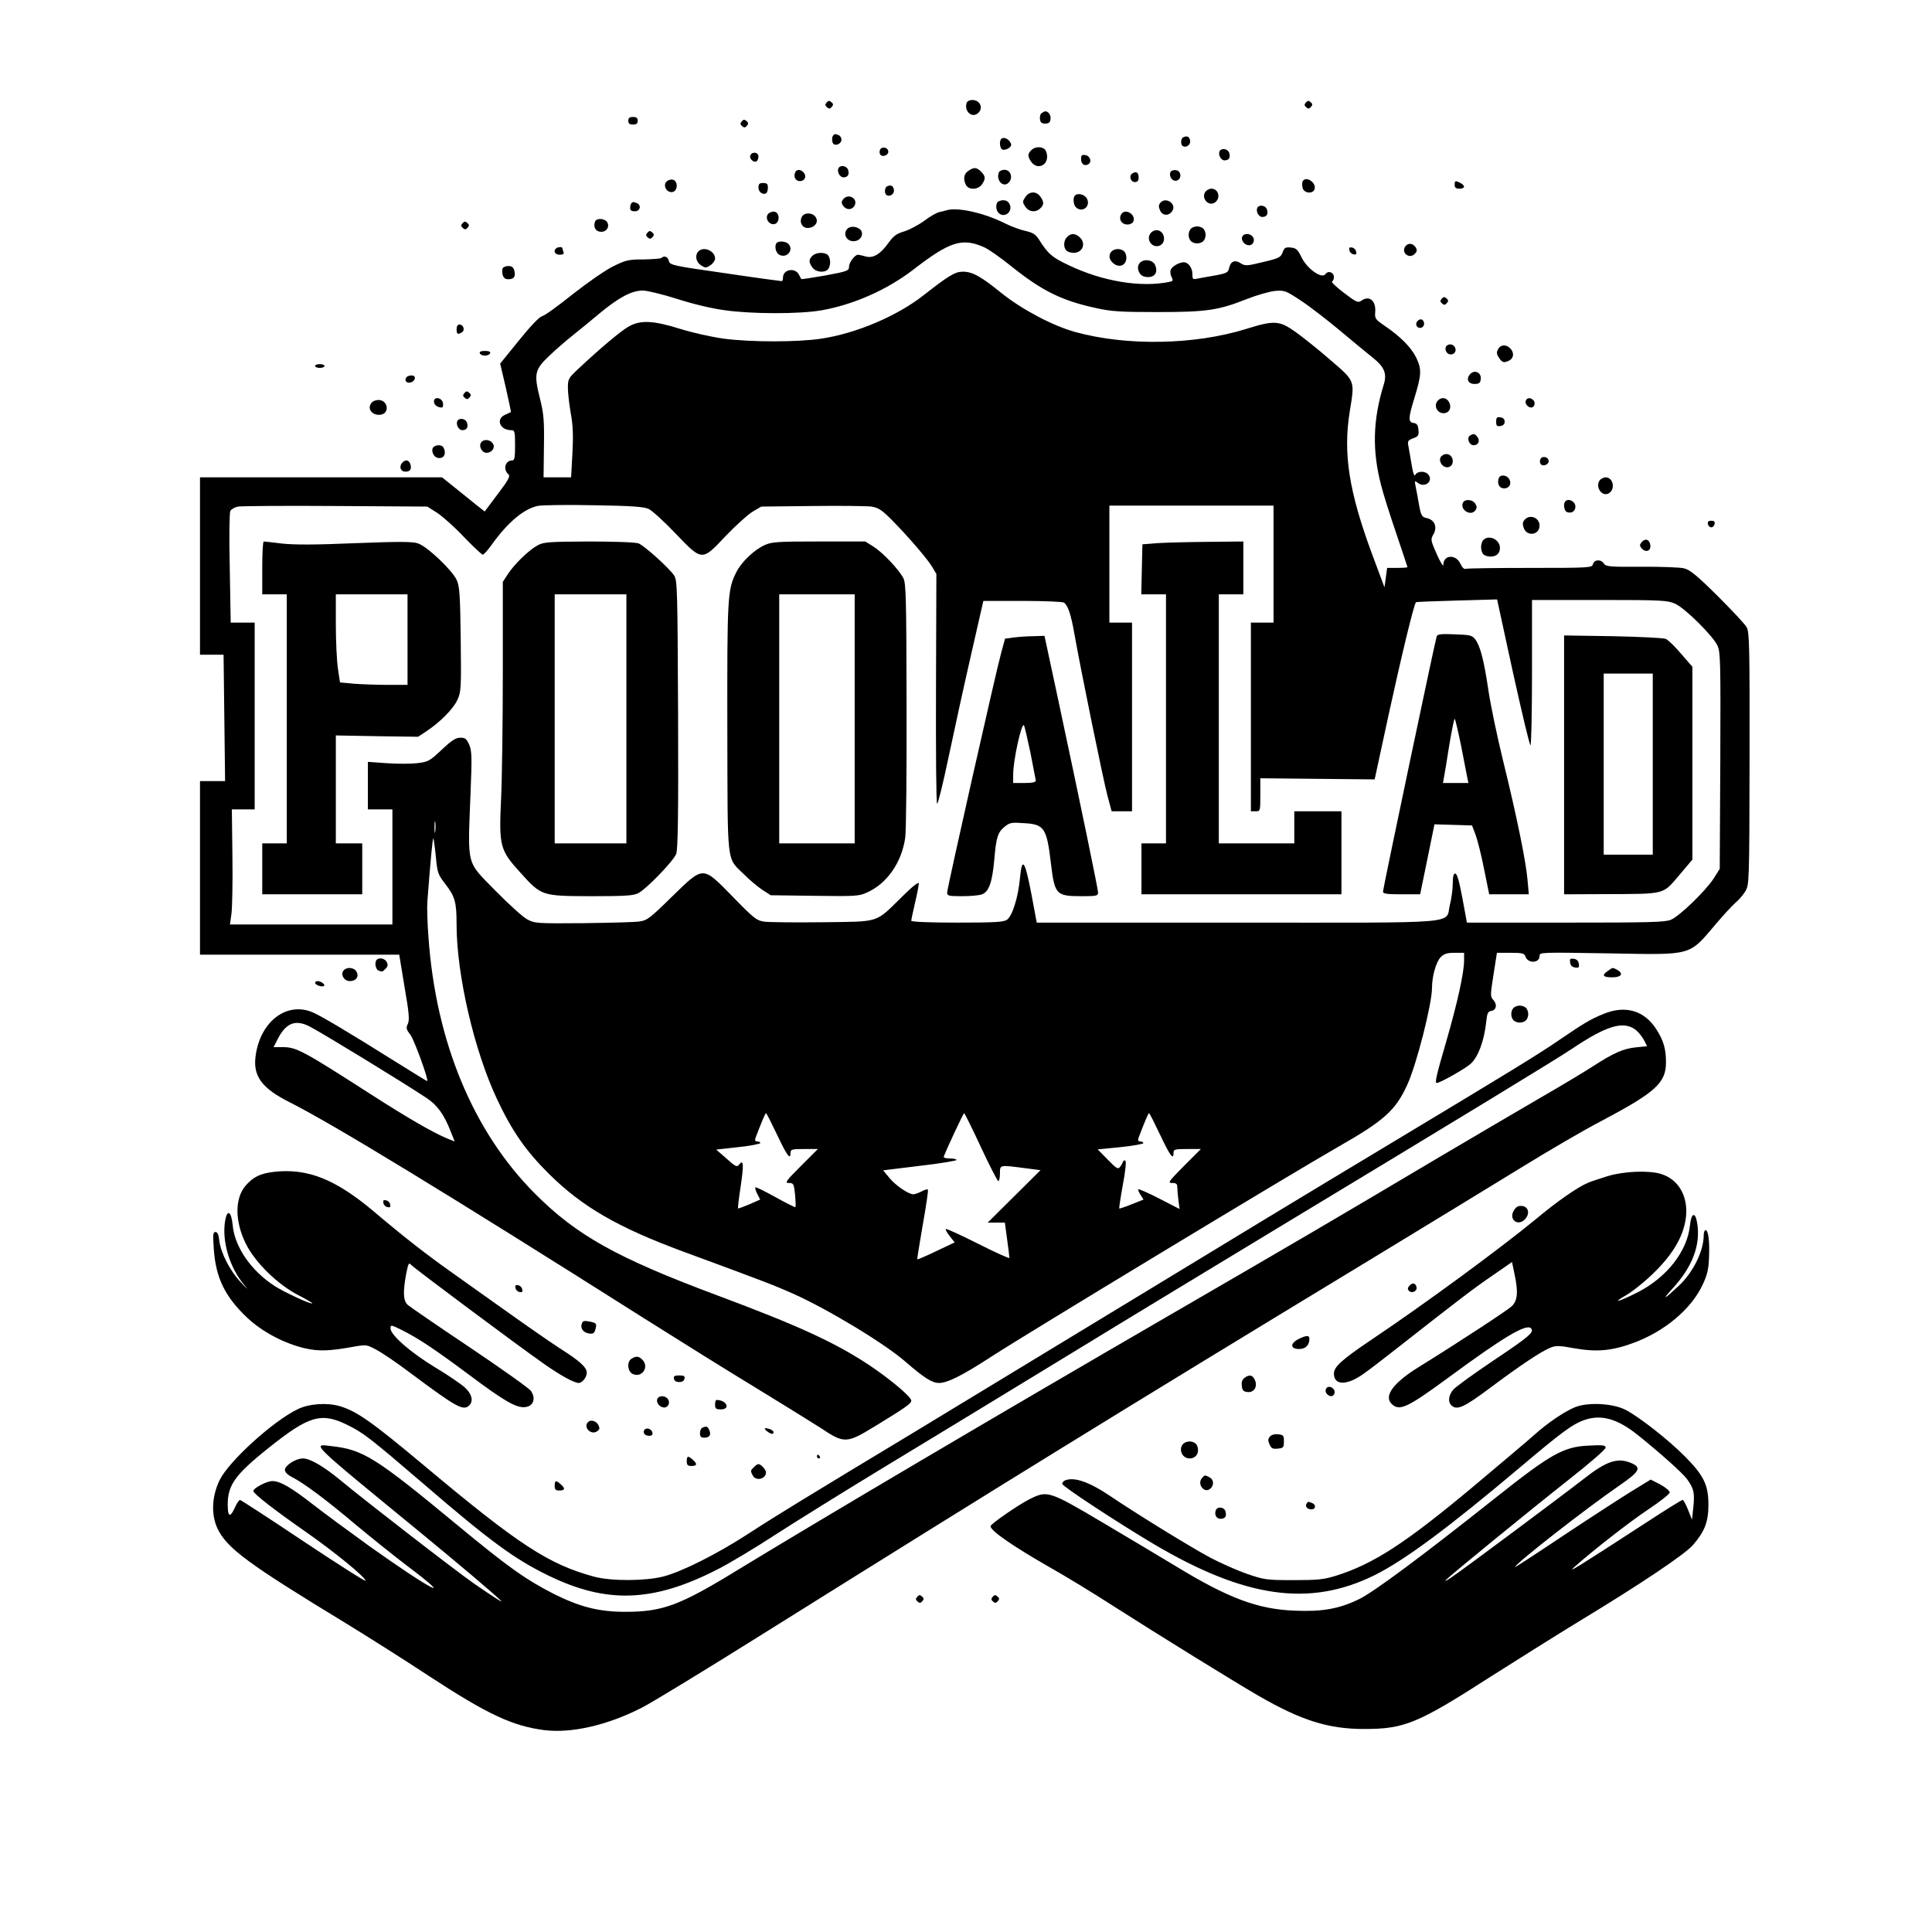 <?xml version="1.0" encoding="UTF-8" standalone="yes"?>
<svg version="1.0" xmlns="http://www.w3.org/2000/svg" width="1024" height="1024" viewBox="0 0 1024 1024" preserveAspectRatio="xMidYMid meet">
  <g transform="translate(0,1024) scale(0.1,-0.1)" fill="#000000" stroke="none">
    <path d="M4381 9696 c-9 -10 -8 -16 3 -25 10 -9 16 -8 25 3 9 10 8 16 -3 25
-10 9 -16 8 -25 -3z"/>
    <path d="M5124 9696 c-15 -40 21 -80 54 -60 37 24 21 74 -25 74 -13 0 -26 -6
-29 -14z"/>
    <path d="M6921 9696 c-9 -10 -8 -16 3 -25 10 -9 16 -8 25 3 9 10 8 16 -3 25
-10 9 -16 8 -25 -3z"/>
    <path d="M5522 9641 c-8 -4 -12 -19 -10 -32 2 -18 9 -24 28 -24 19 0 26 6 28
24 3 20 -11 41 -28 41 -3 0 -11 -4 -18 -9z"/>
    <path d="M3330 9600 c0 -15 7 -20 25 -20 18 0 25 5 25 20 0 15 -7 20 -25 20
-18 0 -25 -5 -25 -20z"/>
    <path d="M3931 9596 c-9 -10 -8 -16 3 -25 10 -9 16 -8 25 3 9 10 8 16 -3 25
-10 9 -16 8 -25 -3z"/>
    <path d="M4417 9523 c-10 -9 -8 -41 2 -47 16 -10 41 5 41 24 0 10 -7 21 -16
24 -19 7 -19 7 -27 -1z"/>
    <path d="M6273 9513 c-15 -5 -17 -39 -4 -47 17 -11 42 6 39 27 -3 22 -15 29
-35 20z"/>
    <path d="M5307 9504 c-12 -13 -8 -52 7 -57 8 -3 22 1 33 8 14 11 16 18 7 32
-12 19 -36 28 -47 17z"/>
    <path d="M4664 9445 c-4 -9 -2 -21 3 -26 14 -14 45 1 41 20 -4 22 -37 26 -44
6z"/>
    <path d="M5466 9444 c-20 -19 -20 -34 0 -62 29 -41 84 -23 84 28 0 14 -5 31
-12 38 -17 17 -54 15 -72 -4z"/>
    <path d="M6465 9440 c-11 -18 6 -50 25 -50 24 0 33 15 25 40 -7 21 -39 27 -50
10z"/>
    <path d="M3977 9416 c-7 -17 18 -40 33 -31 5 3 10 15 10 26 0 23 -35 27 -43 5z"/>
    <path d="M5730 9397 c0 -27 19 -40 39 -27 20 12 8 45 -17 48 -18 3 -22 -1 -22
-21z"/>
    <path d="M4445 9350 c-11 -18 6 -50 25 -50 24 0 33 15 25 40 -7 21 -39 27 -50
10z"/>
    <path d="M5132 9334 c-24 -16 -28 -44 -12 -75 15 -27 64 -25 84 3 21 30 20 44
-4 68 -24 24 -38 25 -68 4z"/>
    <path d="M4214 9325 c-9 -23 3 -45 26 -45 25 0 37 25 20 45 -16 19 -39 19 -46
0z"/>
    <path d="M5294 9326 c-16 -42 24 -83 52 -54 25 25 11 68 -22 68 -13 0 -27 -6
-30 -14z"/>
    <path d="M6205 9330 c-12 -20 6 -51 28 -48 31 4 31 52 0 56 -11 2 -24 -2 -28
-8z"/>
    <path d="M6002 9321 c-20 -12 -10 -46 13 -46 14 0 20 7 20 24 0 27 -13 35 -33
22z"/>
    <path d="M3531 9276 c-18 -22 4 -58 32 -54 31 4 32 62 1 66 -11 2 -26 -4 -33
-12z"/>
    <path d="M6905 9280 c-4 -6 -4 -22 -1 -36 7 -28 53 -34 63 -8 13 34 -44 74
-62 44z"/>
    <path d="M7710 9260 c0 -15 7 -20 25 -20 30 0 33 15 6 30 -27 14 -31 13 -31
-10z"/>
    <path d="M4020 9246 c0 -24 23 -41 41 -30 5 3 9 16 9 30 0 19 -5 24 -25 24
-20 0 -25 -5 -25 -24z"/>
    <path d="M4703 9253 c-15 -5 -17 -39 -4 -47 17 -11 42 6 39 27 -3 22 -15 29
-35 20z"/>
    <path d="M6390 9225 c-26 -32 13 -81 48 -59 34 22 22 74 -18 74 -10 0 -23 -7
-30 -15z"/>
    <path d="M5434 9195 c-15 -23 -15 -27 0 -50 19 -29 56 -33 80 -9 20 19 20 34
0 62 -21 30 -59 29 -80 -3z"/>
    <path d="M5697 9203 c-11 -11 -8 -48 5 -61 32 -32 79 2 60 43 -11 24 -49 35
-65 18z"/>
    <path d="M4469 9184 c-9 -11 -10 -20 -2 -32 15 -24 44 -27 59 -7 28 38 -27 75
-57 39z"/>
    <path d="M5293 9173 c-16 -6 -17 -45 -1 -61 32 -32 80 8 58 48 -10 19 -31 24
-57 13z"/>
    <path d="M6150 9165 c-10 -12 -10 -21 -1 -41 13 -29 47 -30 65 -1 23 37 -36
76 -64 42z"/>
    <path d="M3347 9163 c-4 -3 -7 -15 -7 -25 0 -13 7 -18 25 -18 29 0 36 34 9 44
-19 7 -19 7 -27 -1z"/>
    <path d="M6665 9140 c-11 -18 6 -50 25 -50 24 0 33 15 25 40 -7 21 -39 27 -50
10z"/>
    <path d="M5015 9125 c-5 -2 -22 -6 -36 -9 -15 -3 -51 -24 -80 -46 -30 -22 -77
-47 -105 -56 -41 -12 -57 -23 -84 -60 -44 -62 -83 -85 -123 -73 -18 5 -35 9
-39 9 -17 0 -48 -41 -48 -63 0 -22 -7 -25 -125 -47 -69 -12 -127 -21 -128 -19
-1 2 -7 13 -13 24 -21 39 -84 27 -84 -16 0 -11 -3 -19 -7 -19 -5 0 -139 18
-300 42 -281 40 -292 43 -298 65 -5 22 -24 30 -39 16 -4 -4 -46 -7 -94 -8 -81
0 -94 -3 -163 -37 -42 -21 -134 -85 -213 -147 -76 -61 -149 -114 -163 -117
-15 -4 -61 -52 -123 -129 l-99 -122 30 -128 c16 -70 28 -129 27 -129 -2 -1
-15 -7 -30 -14 -52 -22 -29 -82 31 -82 19 0 21 -6 21 -80 0 -63 -3 -80 -14
-80 -39 0 -52 -49 -20 -75 9 -9 -3 -32 -58 -104 l-69 -92 -42 33 c-23 19 -74
60 -113 91 l-71 57 -642 0 -641 0 0 -470 0 -470 63 0 62 0 4 -335 4 -335 -67
0 -66 0 0 -460 0 -460 528 0 528 0 28 -170 c24 -138 27 -175 18 -196 -11 -22
-9 -30 13 -58 21 -28 100 -246 89 -246 -2 0 -82 49 -176 108 -236 148 -390
240 -432 257 -139 58 -280 -52 -302 -238 -12 -103 36 -166 181 -239 237 -120
837 -486 1875 -1143 190 -120 458 -287 595 -370 138 -84 292 -180 344 -213
126 -84 137 -84 289 9 159 97 192 120 192 135 0 20 -105 109 -219 186 -180
120 -377 211 -806 371 -534 199 -749 319 -970 541 -327 328 -525 804 -564
1359 -6 73 -8 157 -6 187 18 234 28 340 32 336 2 -2 8 -45 13 -96 8 -86 11
-94 50 -145 52 -67 60 -97 60 -215 0 -267 94 -671 215 -927 80 -170 153 -274
274 -394 176 -175 366 -285 716 -414 429 -158 485 -180 577 -221 190 -85 488
-266 598 -362 98 -85 140 -112 177 -112 44 0 123 39 278 140 204 132 1592 971
1835 1110 247 141 307 194 370 333 49 109 130 426 130 512 0 61 22 138 46 162
18 18 34 23 74 23 l50 0 0 -40 c0 -65 -35 -224 -94 -428 -54 -185 -62 -222
-51 -222 17 0 150 75 179 101 40 35 72 121 83 221 5 48 9 57 27 60 27 4 33 34
11 58 -17 18 -16 26 1 135 l18 115 72 0 c63 0 73 -3 79 -19 12 -39 75 -37 75
2 0 20 1 20 368 14 452 -8 420 -16 571 161 39 46 84 94 100 108 17 14 39 40
51 59 21 35 22 39 23 702 1 597 -1 671 -15 698 -9 17 -79 91 -155 167 -111
110 -146 138 -178 146 -22 5 -124 9 -227 8 -167 -1 -187 1 -197 17 -15 24 -52
22 -58 -3 -5 -19 -14 -20 -333 -20 -181 0 -334 -2 -342 -5 -8 -3 -19 8 -28 28
-24 51 -90 47 -90 -7 0 -11 -16 14 -35 57 -33 75 -33 78 -17 106 21 38 6 76
-36 85 -26 6 -30 12 -41 71 -6 36 -14 79 -18 97 -6 30 -5 32 10 20 37 -31 87
7 57 43 -16 20 -57 19 -68 -1 -6 -11 -12 4 -20 53 -6 37 -14 82 -17 98 -6 27
-3 31 25 42 28 10 31 16 28 45 -2 25 -8 34 -25 36 -30 4 -29 26 2 127 40 131
41 157 11 220 -28 56 -84 112 -171 171 -46 32 -49 36 -46 72 4 60 -33 88 -74
58 -17 -12 -26 -8 -92 42 -41 31 -69 58 -63 60 5 2 10 12 10 23 0 26 -30 37
-45 16 -19 -27 -98 29 -127 90 -20 41 -28 48 -56 51 -29 3 -35 -1 -44 -26 -10
-26 -19 -31 -104 -51 -86 -21 -94 -21 -117 -7 -31 21 -54 12 -62 -23 -5 -25
-12 -29 -70 -40 -36 -6 -78 -14 -95 -17 -28 -6 -30 -5 -30 24 0 32 -22 62 -45
62 -26 0 -65 -23 -70 -41 -4 -10 -1 -27 5 -38 9 -18 7 -21 -12 -25 -150 -31
-353 2 -533 88 -89 42 -110 60 -158 136 -18 28 -32 37 -72 46 -28 6 -73 23
-102 37 -115 59 -260 91 -318 72z m200 -195 c22 -9 88 -55 146 -102 162 -130
268 -182 449 -221 81 -18 129 -21 325 -21 261 0 322 9 476 70 51 20 118 39
147 42 51 4 56 2 138 -52 47 -31 140 -103 207 -159 67 -56 144 -120 171 -141
65 -52 78 -86 60 -145 -58 -187 -62 -351 -13 -536 11 -44 47 -158 80 -254 32
-96 59 -175 59 -177 0 -2 -24 -4 -54 -4 l-54 0 -7 -52 -7 -51 -65 174 c-124
335 -155 535 -119 759 27 165 30 158 -104 273 -63 55 -146 121 -184 148 -86
61 -112 62 -263 15 -271 -84 -630 -91 -903 -16 -120 33 -282 119 -390 205
-112 91 -156 115 -207 115 -41 0 -75 -21 -208 -125 -140 -110 -356 -202 -542
-230 -127 -19 -371 -19 -517 0 -64 9 -164 31 -228 51 -146 46 -215 49 -278 12
-43 -25 -151 -116 -267 -225 -50 -47 -53 -52 -53 -99 0 -27 7 -87 15 -134 12
-63 14 -118 9 -212 l-7 -128 -73 0 -73 0 2 163 c2 142 -1 174 -22 258 -32 129
-27 150 52 225 34 32 89 80 122 106 33 26 98 79 144 118 102 84 169 120 228
120 23 0 105 -20 181 -44 83 -27 184 -51 251 -60 145 -21 398 -21 514 -1 171
30 349 109 488 216 193 149 258 170 374 119z m-1778 -1387 c18 -8 82 -66 142
-129 144 -150 140 -150 269 -13 53 55 116 112 141 127 l46 27 270 3 c149 2
290 0 314 -3 36 -6 54 -17 105 -68 90 -91 192 -210 217 -252 l22 -37 -2 -609
c-1 -347 1 -609 6 -609 5 0 33 114 62 253 29 138 82 380 118 537 l65 285 207
0 c113 0 212 -4 220 -9 21 -13 38 -65 55 -163 32 -182 156 -790 177 -865 l21
-78 54 0 54 0 0 500 0 500 -60 0 -60 0 0 310 0 310 435 0 435 0 0 -310 0 -310
-60 0 -60 0 0 -500 0 -500 25 0 c25 0 25 1 25 88 l0 87 303 -3 303 -3 73 338
c66 303 135 591 146 601 2 2 99 6 217 9 l213 6 84 -387 c47 -212 88 -386 93
-386 4 0 8 173 8 385 l0 385 358 0 c335 0 360 -2 401 -20 53 -24 200 -170 224
-222 16 -34 17 -86 15 -610 l-3 -573 -32 -51 c-43 -66 -181 -200 -227 -219
-30 -13 -117 -15 -558 -15 l-523 0 -24 130 c-17 90 -28 130 -38 130 -9 0 -13
-15 -13 -53 0 -29 -7 -80 -15 -112 -27 -105 92 -95 -1124 -95 l-1066 0 -29
155 c-34 176 -49 197 -60 80 -9 -99 -40 -200 -69 -220 -18 -12 -62 -15 -264
-15 -149 0 -243 4 -243 10 0 5 9 48 20 95 11 47 20 93 20 103 0 10 -33 -15
-87 -69 -147 -144 -114 -133 -423 -137 -146 -2 -285 0 -309 3 -41 6 -55 17
-166 131 -164 167 -153 167 -325 0 -115 -113 -131 -125 -171 -130 -24 -4 -159
-7 -299 -9 -244 -2 -257 -1 -295 20 -22 11 -97 79 -167 150 -159 163 -149 123
-134 518 8 191 7 225 -7 258 -14 31 -21 37 -47 37 -24 0 -46 -14 -99 -64 -64
-60 -71 -64 -130 -71 -34 -4 -107 -4 -162 0 l-99 7 0 -126 0 -126 65 0 65 0 0
-305 0 -305 -431 0 -430 0 8 58 c4 31 7 168 5 305 l-3 247 60 0 61 0 0 495 0
495 -64 0 -63 0 -5 288 c-4 163 -2 294 3 304 5 9 24 20 42 23 17 3 250 5 517
3 l485 -3 52 -33 c29 -19 93 -76 142 -128 50 -52 95 -94 100 -94 5 0 26 23 46
51 86 121 174 194 248 208 23 4 157 6 297 3 197 -3 262 -8 287 -19z m-1130
-1710 c-2 -16 -4 -5 -4 22 0 28 2 40 4 28 2 -13 2 -35 0 -50z m-667 -1033 c68
-35 487 -291 620 -379 58 -38 95 -90 129 -179 l21 -52 -38 15 c-79 33 -208
108 -394 227 -375 241 -406 258 -481 258 l-47 0 21 41 c44 87 94 107 169 69z
m2479 -575 c53 -112 71 -136 71 -95 0 18 7 20 72 20 l73 0 -90 -90 c-80 -80
-87 -90 -64 -90 25 0 27 -4 33 -62 3 -34 4 -63 2 -66 -3 -2 -50 22 -106 53
-56 31 -104 55 -106 52 -3 -3 1 -19 10 -35 l15 -30 -57 -25 c-31 -13 -58 -23
-60 -22 -2 2 4 55 14 119 17 115 15 144 -9 113 -11 -14 -18 -11 -66 32 l-55
48 117 13 c64 7 117 17 117 22 0 4 -7 8 -16 8 -11 0 -14 5 -10 18 32 84 52
132 56 132 3 0 29 -52 59 -115z m1080 -65 c46 -99 88 -180 92 -180 5 0 9 18 9
40 0 47 -3 46 129 29 l86 -11 -140 -139 -140 -139 46 0 45 0 12 -89 c7 -48 12
-93 12 -98 0 -5 -75 29 -166 75 -91 46 -168 81 -171 78 -3 -3 7 -20 21 -38
l26 -33 -97 -46 c-54 -26 -99 -45 -101 -44 -2 1 12 84 29 184 18 100 30 183
27 186 -3 3 -18 -1 -34 -10 -16 -8 -35 -15 -43 -15 -26 0 -96 48 -128 88 l-32
39 195 24 c107 12 194 27 194 31 0 4 -16 8 -36 8 -20 0 -34 4 -32 9 14 39 104
231 108 231 3 0 43 -81 89 -180z m950 65 c53 -112 71 -136 71 -95 0 18 7 20
72 20 l73 0 -90 -90 c-82 -83 -87 -90 -62 -90 22 0 27 -5 27 -24 0 -13 3 -44
6 -69 l6 -45 -107 55 c-58 30 -109 52 -112 50 -2 -3 3 -16 12 -30 l16 -25 -63
-25 c-35 -14 -64 -24 -66 -22 -1 1 7 57 19 124 13 66 19 124 14 128 -4 5 -10
3 -12 -3 -2 -6 -9 -19 -16 -28 -11 -15 -18 -11 -66 38 l-53 54 121 12 c67 7
121 17 121 21 0 5 -7 9 -16 9 -11 0 -14 5 -10 18 32 84 52 132 56 132 3 0 29
-52 59 -115z"/>
    <path d="M1390 7230 l0 -140 65 0 65 0 0 -660 0 -660 -65 0 -65 0 0 -135 0
-135 265 0 265 0 0 135 0 135 -70 0 -70 0 0 286 0 286 218 -4 218 -3 44 29
c72 48 142 118 164 166 20 43 21 59 18 320 -3 237 -6 281 -21 315 -23 52 -157
179 -206 195 -29 10 -100 10 -334 1 -209 -9 -322 -9 -386 -2 -49 6 -93 11 -97
11 -5 0 -8 -63 -8 -140z m770 -380 l0 -240 -103 0 c-57 0 -138 3 -179 6 l-76
7 -11 74 c-6 41 -11 146 -11 233 l0 160 190 0 190 0 0 -240z"/>
    <path d="M2850 7350 c-45 -24 -121 -97 -157 -151 l-28 -43 0 -475 c0 -262 -4
-564 -9 -671 -12 -255 -7 -275 102 -395 112 -124 112 -124 375 -125 182 0 224
3 250 16 44 23 186 170 201 208 9 23 12 203 10 739 -3 662 -4 711 -21 737 -25
38 -159 159 -189 170 -14 6 -132 10 -262 10 -212 -1 -241 -3 -272 -20z m470
-920 l0 -660 -190 0 -190 0 0 660 0 660 190 0 190 0 0 -660z"/>
    <path d="M4053 7351 c-57 -26 -124 -90 -151 -145 -46 -91 -48 -130 -47 -826 2
-743 -6 -681 89 -775 29 -29 72 -65 96 -81 l45 -29 232 -3 c214 -3 236 -2 277
17 107 47 185 159 204 291 5 36 8 353 7 705 -1 567 -3 644 -17 671 -25 47
-108 134 -157 166 l-45 28 -245 0 c-220 0 -250 -2 -288 -19z m477 -921 l0
-660 -200 0 -200 0 0 660 0 660 200 0 200 0 0 -660z"/>
    <path d="M6130 7361 l-75 -6 -3 -132 -3 -133 66 0 65 0 0 -660 0 -660 -65 0
-65 0 0 -135 0 -135 530 0 530 0 0 220 0 220 -125 0 -125 0 0 -85 0 -85 -200
0 -200 0 0 660 0 660 65 0 65 0 0 140 0 140 -192 -2 c-106 -1 -227 -4 -268 -7z"/>
    <path d="M7615 6868 c-8 -21 -285 -1339 -285 -1354 0 -11 21 -14 98 -14 l99 0
38 185 38 186 100 -3 99 -3 19 -50 c10 -27 31 -110 45 -182 l27 -133 105 0
105 0 -7 78 c-8 95 -56 332 -131 637 -31 127 -65 291 -76 365 -23 157 -43 235
-69 270 -17 23 -27 25 -109 28 -70 3 -92 1 -96 -10z m129 -580 c15 -79 30
-155 33 -170 l6 -28 -68 0 -67 0 5 28 c3 15 16 91 28 170 13 78 26 142 29 142
3 0 18 -64 34 -142z"/>
    <path d="M5371 6861 l-44 -6 -19 -69 c-27 -96 -288 -1254 -288 -1277 0 -17 8
-19 79 -19 44 0 91 4 106 10 37 14 54 64 65 184 10 120 19 146 57 176 25 20
36 22 102 17 106 -6 119 -26 141 -212 20 -168 27 -175 166 -175 75 0 84 2 84
19 0 19 -94 473 -216 1044 l-68 317 -60 -2 c-34 0 -81 -4 -105 -7z m90 -608
c15 -76 28 -144 29 -150 0 -9 -18 -13 -60 -13 l-60 0 0 44 c0 76 44 276 57
262 3 -3 18 -67 34 -143z"/>
    <path d="M8290 6186 l0 -686 223 1 c317 1 299 -3 386 99 l71 84 0 511 0 511
-60 69 c-32 38 -69 74 -82 79 -13 5 -139 11 -280 14 l-258 4 0 -686z m470 4
l0 -480 -130 0 -130 0 0 480 0 480 130 0 130 0 0 -480z"/>
    <path d="M4071 9106 c-18 -22 4 -58 32 -54 31 4 32 62 1 66 -11 2 -26 -4 -33
-12z"/>
    <path d="M5942 9103 c-14 -26 3 -53 34 -53 14 0 27 7 31 16 15 39 -46 73 -65
37z"/>
    <path d="M4250 9091 c-16 -31 4 -63 37 -59 34 4 52 32 37 56 -16 26 -60 28
-74 3z"/>
    <path d="M3154 9066 c-10 -27 1 -51 26 -54 31 -5 53 23 39 49 -12 22 -57 25
-65 5z"/>
    <path d="M2451 9056 c-9 -10 -8 -16 3 -25 10 -9 16 -8 25 3 9 10 8 16 -3 25
-10 9 -16 8 -25 -3z"/>
    <path d="M4492 9028 c-28 -28 -3 -72 39 -66 30 4 47 33 33 56 -14 21 -55 27
-72 10z"/>
    <path d="M6312 9028 c-7 -7 -12 -21 -12 -33 0 -12 5 -26 12 -33 7 -7 21 -12
33 -12 12 0 26 5 33 12 7 7 12 21 12 33 0 12 -5 26 -12 33 -7 7 -21 12 -33 12
-12 0 -26 -5 -33 -12z"/>
    <path d="M3431 9006 c-9 -10 -8 -16 3 -25 10 -9 16 -8 25 3 9 10 8 16 -3 25
-10 9 -16 8 -25 -3z"/>
    <path d="M6102 9008 c-34 -34 6 -90 48 -68 35 19 20 80 -20 80 -9 0 -21 -5
-28 -12z"/>
    <path d="M5656 8984 c-19 -18 -21 -55 -4 -72 7 -7 24 -12 38 -12 49 0 68 51
32 83 -23 21 -46 22 -66 1z"/>
    <path d="M6584 8985 c-8 -19 13 -45 36 -45 23 0 34 28 19 46 -15 19 -48 18
-55 -1z"/>
    <path d="M4117 8953 c-14 -14 -6 -53 13 -63 40 -22 80 26 48 58 -13 13 -50 16
-61 5z"/>
    <path d="M7450 8936 c-27 -33 18 -72 48 -42 13 13 14 20 6 34 -15 23 -38 26
-54 8z"/>
    <path d="M2947 8923 c-16 -15 -5 -33 19 -33 20 0 25 4 20 16 -3 9 -6 18 -6 20
0 7 -26 5 -33 -3z"/>
    <path d="M7152 8914 c2 -11 11 -20 22 -22 13 -3 17 1 14 14 -2 11 -11 20 -22
22 -13 3 -17 -1 -14 -14z"/>
    <path d="M3702 8908 c-20 -20 -14 -56 13 -74 23 -15 27 -15 50 0 14 9 25 25
25 36 0 40 -60 66 -88 38z"/>
    <path d="M5892 8908 c-17 -17 -15 -42 6 -61 33 -30 72 -15 72 28 0 12 -5 26
-12 33 -7 7 -21 12 -33 12 -12 0 -26 -5 -33 -12z"/>
    <path d="M4306 8884 c-20 -19 -20 -34 0 -62 17 -24 62 -30 82 -10 7 7 12 24
12 38 0 14 -5 31 -12 38 -17 17 -64 15 -82 -4z"/>
    <path d="M6040 8845 c-19 -22 -4 -64 25 -71 49 -12 77 18 57 62 -13 28 -62 34
-82 9z"/>
    <path d="M2665 8819 c-4 -5 -4 -21 -1 -35 5 -17 13 -24 31 -24 29 0 39 14 31
46 -5 17 -13 24 -31 24 -13 0 -27 -5 -30 -11z"/>
    <path d="M7641 8656 c-9 -10 -8 -16 3 -25 10 -9 16 -8 25 3 9 10 8 16 -3 25
-10 9 -16 8 -25 -3z"/>
    <path d="M7512 8537 c-15 -17 1 -42 23 -33 18 6 17 37 -1 43 -6 2 -16 -2 -22
-10z"/>
    <path d="M2420 8495 c0 -27 6 -30 29 -16 17 11 7 41 -14 41 -9 0 -15 -9 -15
-25z"/>
    <path d="M7671 8410 c-18 -11 -9 -44 13 -48 21 -4 37 14 29 34 -6 17 -27 24
-42 14z"/>
    <path d="M7940 8389 c-9 -16 -8 -26 5 -45 17 -27 27 -29 56 -14 23 13 25 43 3
64 -22 22 -51 20 -64 -5z"/>
    <path d="M2543 8368 c2 -7 14 -13 27 -13 13 0 25 6 28 13 2 8 -7 12 -28 12
-21 0 -30 -4 -27 -12z"/>
    <path d="M1670 8300 c0 -5 11 -10 25 -10 14 0 25 5 25 10 0 6 -11 10 -25 10
-14 0 -25 -4 -25 -10z"/>
    <path d="M7790 8255 c-20 -25 -8 -50 25 -50 24 0 31 5 33 24 6 37 -34 55 -58
26z"/>
    <path d="M2157 8243 c-16 -15 -6 -34 15 -31 29 4 38 38 10 38 -10 0 -22 -3
-25 -7z"/>
    <path d="M2461 8156 c-9 -10 -8 -16 3 -25 10 -9 16 -8 25 3 9 10 8 16 -3 25
-10 9 -16 8 -25 -3z"/>
    <path d="M2300 8112 c0 -18 18 -32 42 -32 5 0 8 10 6 23 -4 29 -48 38 -48 9z"/>
    <path d="M7622 8118 c-25 -25 -7 -68 29 -68 29 0 44 27 31 55 -12 27 -40 33
-60 13z"/>
    <path d="M8087 8116 c-6 -15 11 -36 29 -36 17 0 24 26 11 39 -15 15 -34 14
-40 -3z"/>
    <path d="M1972 8108 c-30 -30 -2 -72 45 -66 50 6 40 78 -11 78 -12 0 -27 -5
-34 -12z"/>
    <path d="M7930 8005 c0 -22 4 -26 23 -23 14 2 22 10 22 23 0 13 -8 21 -22 23
-19 3 -23 -1 -23 -23z"/>
    <path d="M2425 8010 c-11 -18 6 -50 25 -50 24 0 33 15 25 40 -7 21 -39 27 -50
10z"/>
    <path d="M7791 7931 c-19 -12 -4 -51 20 -51 25 0 35 25 19 45 -14 17 -20 18
-39 6z"/>
    <path d="M2551 7896 c-16 -19 2 -56 28 -56 28 0 47 28 34 48 -13 22 -47 27
-62 8z"/>
    <path d="M2293 7864 c-7 -20 8 -48 28 -51 26 -5 42 13 35 41 -5 19 -13 26 -32
26 -14 0 -27 -7 -31 -16z"/>
    <path d="M7645 7826 c-12 -8 -15 -19 -11 -33 13 -41 66 -39 66 3 0 31 -31 48
-55 30z"/>
    <path d="M8164 7805 c-4 -9 -2 -21 3 -26 14 -14 45 1 41 20 -4 22 -37 26 -44
6z"/>
    <path d="M2130 7785 c-16 -20 -6 -45 19 -45 25 0 34 14 26 40 -8 24 -28 26
-45 5z"/>
    <path d="M7944 7706 c-10 -26 1 -51 22 -54 30 -4 48 21 34 47 -12 24 -48 28
-56 7z"/>
    <path d="M8480 7696 c-28 -35 11 -93 48 -70 35 22 22 84 -18 84 -10 0 -23 -7
-30 -14z"/>
    <path d="M7753 7574 c-14 -37 41 -71 66 -40 9 11 10 20 1 35 -13 25 -58 28
-67 5z"/>
    <path d="M8297 7583 c-13 -12 -7 -51 8 -57 24 -9 45 4 45 29 0 27 -36 46 -53
28z"/>
    <path d="M8080 7484 c-10 -11 -11 -23 -4 -42 17 -48 84 -38 84 12 0 43 -53 63
-80 30z"/>
    <path d="M9052 7463 c2 -10 10 -18 18 -18 8 0 16 8 18 18 2 12 -3 17 -18 17
-15 0 -20 -5 -18 -17z"/>
    <path d="M7862 7378 c-7 -7 -12 -24 -12 -38 0 -14 5 -31 12 -38 7 -7 24 -12
38 -12 32 0 50 17 50 46 0 44 -58 72 -88 42z"/>
    <path d="M8700 7365 c-10 -12 -10 -18 0 -30 25 -30 57 -12 45 25 -8 24 -28 26
-45 5z"/>
    <path d="M1997 5153 c-13 -12 -7 -51 9 -57 21 -8 20 -8 38 10 12 12 13 20 6
35 -10 19 -40 26 -53 12z"/>
    <path d="M8322 5138 c2 -15 11 -24 26 -26 20 -3 23 0 20 20 -2 15 -11 24 -26
26 -20 3 -23 0 -20 -20z"/>
    <path d="M1821 5096 c-18 -21 3 -56 33 -56 33 0 50 23 36 49 -12 24 -52 28
-69 7z"/>
    <path d="M8522 5094 c-34 -23 -27 -34 23 -34 49 0 62 20 26 40 -25 13 -22 13
-49 -6z"/>
    <path d="M1670 5031 c0 -12 39 -25 48 -16 7 7 -17 25 -35 25 -7 0 -13 -4 -13
-9z"/>
    <path d="M8022 4898 c-7 -7 -12 -21 -12 -33 0 -12 5 -26 12 -33 7 -7 21 -12
33 -12 12 0 26 5 33 12 7 7 12 21 12 33 0 12 -5 26 -12 33 -7 7 -21 12 -33 12
-12 0 -26 -5 -33 -12z"/>
    <path d="M8499 4866 c-67 -27 -104 -49 -227 -133 -121 -83 -237 -154 -942
-578 -322 -193 -918 -554 -1325 -802 -407 -247 -927 -563 -1155 -701 -580
-350 -725 -438 -885 -542 -165 -107 -352 -201 -450 -226 -94 -24 -275 -25
-365 -1 -241 65 -401 169 -903 590 -280 234 -356 287 -446 314 -69 20 -164 13
-223 -16 -131 -63 -365 -276 -414 -376 -42 -87 -46 -185 -10 -259 51 -103 158
-183 683 -502 114 -70 309 -193 433 -275 315 -206 445 -267 615 -289 144 -18
336 26 519 120 54 28 330 196 614 374 1317 824 1928 1201 3242 1998 294 179
654 398 800 488 146 90 336 201 423 246 293 155 347 204 347 314 0 71 -13 114
-50 173 -64 101 -165 131 -281 83z m170 -84 c13 -10 32 -33 43 -52 l18 -35
-58 -6 c-66 -6 -120 -30 -225 -98 -40 -26 -164 -101 -277 -166 -112 -65 -357
-209 -545 -320 -573 -340 -716 -424 -1430 -838 -880 -510 -1829 -1070 -2280
-1345 -311 -191 -402 -225 -600 -225 -140 0 -239 25 -378 94 -149 76 -243 142
-517 369 -429 355 -495 396 -661 415 -108 13 -128 32 466 -455 220 -181 389
-324 430 -364 16 -16 -43 22 -143 91 -95 66 -580 441 -707 547 -88 73 -162
116 -199 116 -38 0 -96 -37 -96 -61 0 -11 14 -26 38 -38 64 -33 181 -120 336
-251 83 -69 205 -167 271 -217 271 -204 131 -132 -200 104 -104 75 -237 173
-295 218 -115 90 -175 125 -216 125 -32 0 -106 -40 -101 -54 6 -17 107 -96
276 -214 157 -110 311 -236 319 -260 2 -8 -145 86 -327 207 -182 122 -335 221
-339 221 -5 0 -17 -18 -27 -40 -21 -47 -34 -51 -37 -12 -8 124 27 177 216 328
214 171 279 190 418 121 84 -41 122 -71 403 -312 354 -305 482 -398 660 -485
309 -151 555 -143 894 30 64 32 204 116 311 186 107 69 364 229 570 354 206
125 643 390 970 590 327 200 834 507 1125 683 1020 616 1471 891 1555 947 185
124 273 151 339 102z"/>
    <path d="M1453 4029 c-74 -9 -110 -26 -151 -73 -58 -67 -58 -189 1 -308 49
-99 168 -216 279 -273 42 -22 75 -41 73 -43 -6 -7 -144 57 -198 91 -126 81
-214 208 -224 326 -7 70 -28 83 -39 25 -20 -109 22 -252 101 -345 24 -29 19
-25 -15 11 -60 61 -110 159 -118 226 -3 30 -9 44 -20 44 -13 0 -14 -13 -9 -87
10 -155 59 -255 177 -367 80 -75 195 -136 305 -162 74 -17 131 -15 253 7 73
13 74 13 125 -14 29 -15 111 -70 182 -124 247 -184 281 -203 313 -171 22 22
13 60 -23 93 -19 18 -89 66 -156 106 -131 79 -239 173 -239 208 0 21 2 20 63
-10 90 -46 171 -100 355 -237 183 -137 248 -175 295 -170 44 4 59 46 31 86
-11 15 -158 119 -326 232 -169 113 -316 214 -327 224 -24 22 -26 67 -8 165 11
55 14 61 26 47 15 -17 559 -423 706 -526 87 -61 157 -99 182 -100 19 0 43 30
43 54 0 29 -36 62 -145 131 -49 32 -166 113 -260 180 -93 66 -232 165 -308
219 -137 97 -254 188 -417 326 -202 170 -350 229 -527 209z"/>
    <path d="M8520 4006 c-41 -13 -88 -28 -103 -35 -52 -21 -161 -96 -277 -193
-192 -158 -594 -453 -870 -638 -156 -105 -200 -144 -200 -180 0 -63 67 -65
155 -3 30 21 111 83 182 139 330 259 405 316 503 383 l104 72 12 -58 c22 -100
18 -145 -13 -176 -25 -23 -270 -184 -494 -323 -137 -85 -187 -155 -141 -197
41 -37 82 -18 305 146 284 209 406 282 431 257 20 -20 -7 -43 -200 -172 -104
-70 -199 -139 -211 -153 -25 -29 -30 -64 -11 -83 29 -29 66 -13 210 95 161
120 262 187 313 209 32 13 46 13 128 -2 119 -21 199 -14 311 27 166 60 309
179 370 309 24 51 32 82 34 143 4 85 -3 147 -18 147 -6 0 -10 -13 -10 -28 0
-82 -56 -196 -132 -267 -81 -76 -93 -80 -30 -11 103 114 145 226 128 340 -10
66 -32 60 -39 -10 -14 -135 -121 -272 -272 -351 -104 -53 -149 -65 -65 -17 36
21 103 75 152 124 99 98 153 193 164 290 12 110 -40 200 -133 228 -66 20 -198
14 -283 -12z"/>
    <path d="M2032 3864 c2 -11 11 -20 22 -22 13 -3 17 1 14 14 -2 11 -11 20 -22
22 -13 3 -17 -1 -14 -14z"/>
    <path d="M8025 3826 c-32 -48 20 -90 59 -47 26 29 17 65 -16 69 -20 2 -31 -3
-43 -22z"/>
    <path d="M7470 3425 c-10 -11 -10 -19 -2 -27 15 -15 44 -2 40 19 -4 23 -22 27
-38 8z"/>
    <path d="M2732 3414 c2 -11 11 -20 22 -22 13 -3 17 1 14 14 -2 11 -11 20 -22
22 -13 3 -17 -1 -14 -14z"/>
    <path d="M3084 3225 c-10 -25 8 -49 39 -53 21 -3 28 2 33 23 8 31 6 33 -34 41
-25 5 -33 3 -38 -11z"/>
    <path d="M6883 3143 c-46 -23 -45 -53 2 -53 35 0 55 20 55 54 0 20 -16 19 -57
-1z"/>
    <path d="M3348 3039 c-26 -15 -23 -65 3 -80 50 -26 93 35 53 75 -18 18 -32 20
-56 5z"/>
    <path d="M3572 2933 c2 -12 12 -18 28 -18 16 0 26 6 28 18 3 13 -3 17 -28 17
-25 0 -31 -4 -28 -17z"/>
    <path d="M6596 2937 c-12 -9 -17 -23 -14 -42 2 -24 8 -31 30 -33 35 -4 55 29
39 64 -12 27 -29 30 -55 11z"/>
    <path d="M7027 2876 c-6 -15 11 -36 29 -36 17 0 24 26 11 39 -15 15 -34 14
-40 -3z"/>
    <path d="M3484 2825 c-8 -19 13 -45 36 -45 23 0 34 28 19 46 -15 19 -48 18
-55 -1z"/>
    <path d="M3790 2795 c0 -21 5 -25 30 -25 54 0 32 49 -22 50 -5 0 -8 -11 -8
-25z"/>
    <path d="M8349 2782 c-57 -23 -148 -85 -218 -148 -30 -27 -172 -147 -315 -267
-366 -306 -535 -416 -736 -479 -65 -20 -95 -23 -225 -23 -143 0 -154 2 -245
33 -52 18 -140 57 -195 86 -101 54 -388 230 -531 327 -110 74 -189 102 -238
83 -9 -3 -16 -12 -16 -19 0 -12 290 -203 482 -317 486 -288 829 -337 1173
-167 161 80 395 254 773 573 217 183 272 224 332 247 93 35 180 12 292 -78
116 -93 237 -201 260 -233 36 -50 41 -73 33 -149 l-7 -66 -21 53 c-11 28 -24
52 -29 52 -5 0 -94 -55 -196 -122 -362 -235 -419 -271 -377 -233 100 89 291
238 393 306 62 41 112 81 112 89 0 8 -23 27 -50 42 l-51 26 -106 -65 c-58 -36
-220 -141 -360 -234 -139 -93 -253 -167 -253 -165 0 17 371 307 558 436 103
71 114 92 57 116 -72 30 -131 10 -253 -86 -109 -85 -644 -484 -700 -521 -26
-18 -38 -23 -27 -12 31 31 450 373 658 537 103 81 187 154 187 163 0 13 -14
15 -89 11 -134 -6 -200 -43 -496 -278 -392 -311 -645 -499 -722 -536 -105 -51
-194 -67 -338 -61 -197 7 -353 65 -635 237 -74 45 -249 149 -387 231 -284 168
-292 170 -386 123 -60 -30 -207 -132 -207 -143 0 -24 113 -103 319 -221 80
-45 226 -134 325 -198 255 -163 652 -408 778 -481 226 -130 368 -175 558 -175
214 0 283 28 675 280 138 88 349 220 470 294 319 193 556 352 598 401 63 73
82 123 82 214 0 105 -25 155 -125 256 -87 88 -243 210 -315 247 -67 34 -197
41 -266 14z"/>
    <path d="M3117 2703 c-28 -27 16 -72 48 -49 14 10 15 16 6 34 -11 21 -40 29
-54 15z"/>
    <path d="M3723 2673 c-7 -2 -13 -16 -13 -29 0 -19 5 -24 24 -24 28 0 37 17 24
43 -9 18 -14 19 -35 10z"/>
    <path d="M3415 2661 c-9 -16 3 -31 26 -31 14 0 19 6 17 17 -4 20 -33 29 -43
14z"/>
    <path d="M4064 2655 c22 -17 36 -19 36 -6 0 10 -24 21 -43 21 -7 0 -3 -7 7
-15z"/>
    <path d="M6730 2625 c-10 -12 -10 -21 -1 -41 9 -21 17 -25 44 -22 29 3 32 6
32 38 0 32 -3 35 -31 38 -19 2 -36 -3 -44 -13z"/>
    <path d="M6272 2588 c-28 -28 -7 -78 33 -78 27 0 45 18 45 45 0 12 -5 26 -12
33 -7 7 -21 12 -33 12 -12 0 -26 -5 -33 -12z"/>
    <path d="M4330 2520 c0 -5 5 -10 11 -10 5 0 7 5 4 10 -3 6 -8 10 -11 10 -2 0
-4 -4 -4 -10z"/>
    <path d="M3640 2495 c0 -20 5 -25 25 -25 30 0 32 11 7 33 -25 23 -32 21 -32
-8z"/>
    <path d="M3996 2464 c-19 -18 -19 -20 -6 -45 17 -31 70 -18 70 17 0 14 -27 44
-40 44 -5 0 -16 -7 -24 -16z"/>
    <path d="M6370 2405 c-26 -31 13 -82 44 -56 22 18 20 48 -3 61 -25 13 -26 13
-41 -5z"/>
    <path d="M2940 2365 c0 -20 5 -25 25 -25 30 0 32 11 7 33 -25 23 -32 21 -32
-8z"/>
    <path d="M6925 2270 c-9 -15 4 -30 26 -30 23 0 26 25 3 34 -21 8 -22 8 -29 -4z"/>
    <path d="M6444 2235 c-9 -23 3 -45 25 -45 25 0 34 14 26 40 -7 23 -43 27 -51
5z"/>
    <path d="M4861 1776 c-9 -10 -8 -16 3 -25 10 -9 16 -8 25 3 9 10 8 16 -3 25
-10 9 -16 8 -25 -3z"/>
    <path d="M5261 1776 c-9 -10 -8 -16 3 -25 10 -9 16 -8 25 3 9 10 8 16 -3 25
-10 9 -16 8 -25 -3z"/>
  </g>
</svg>